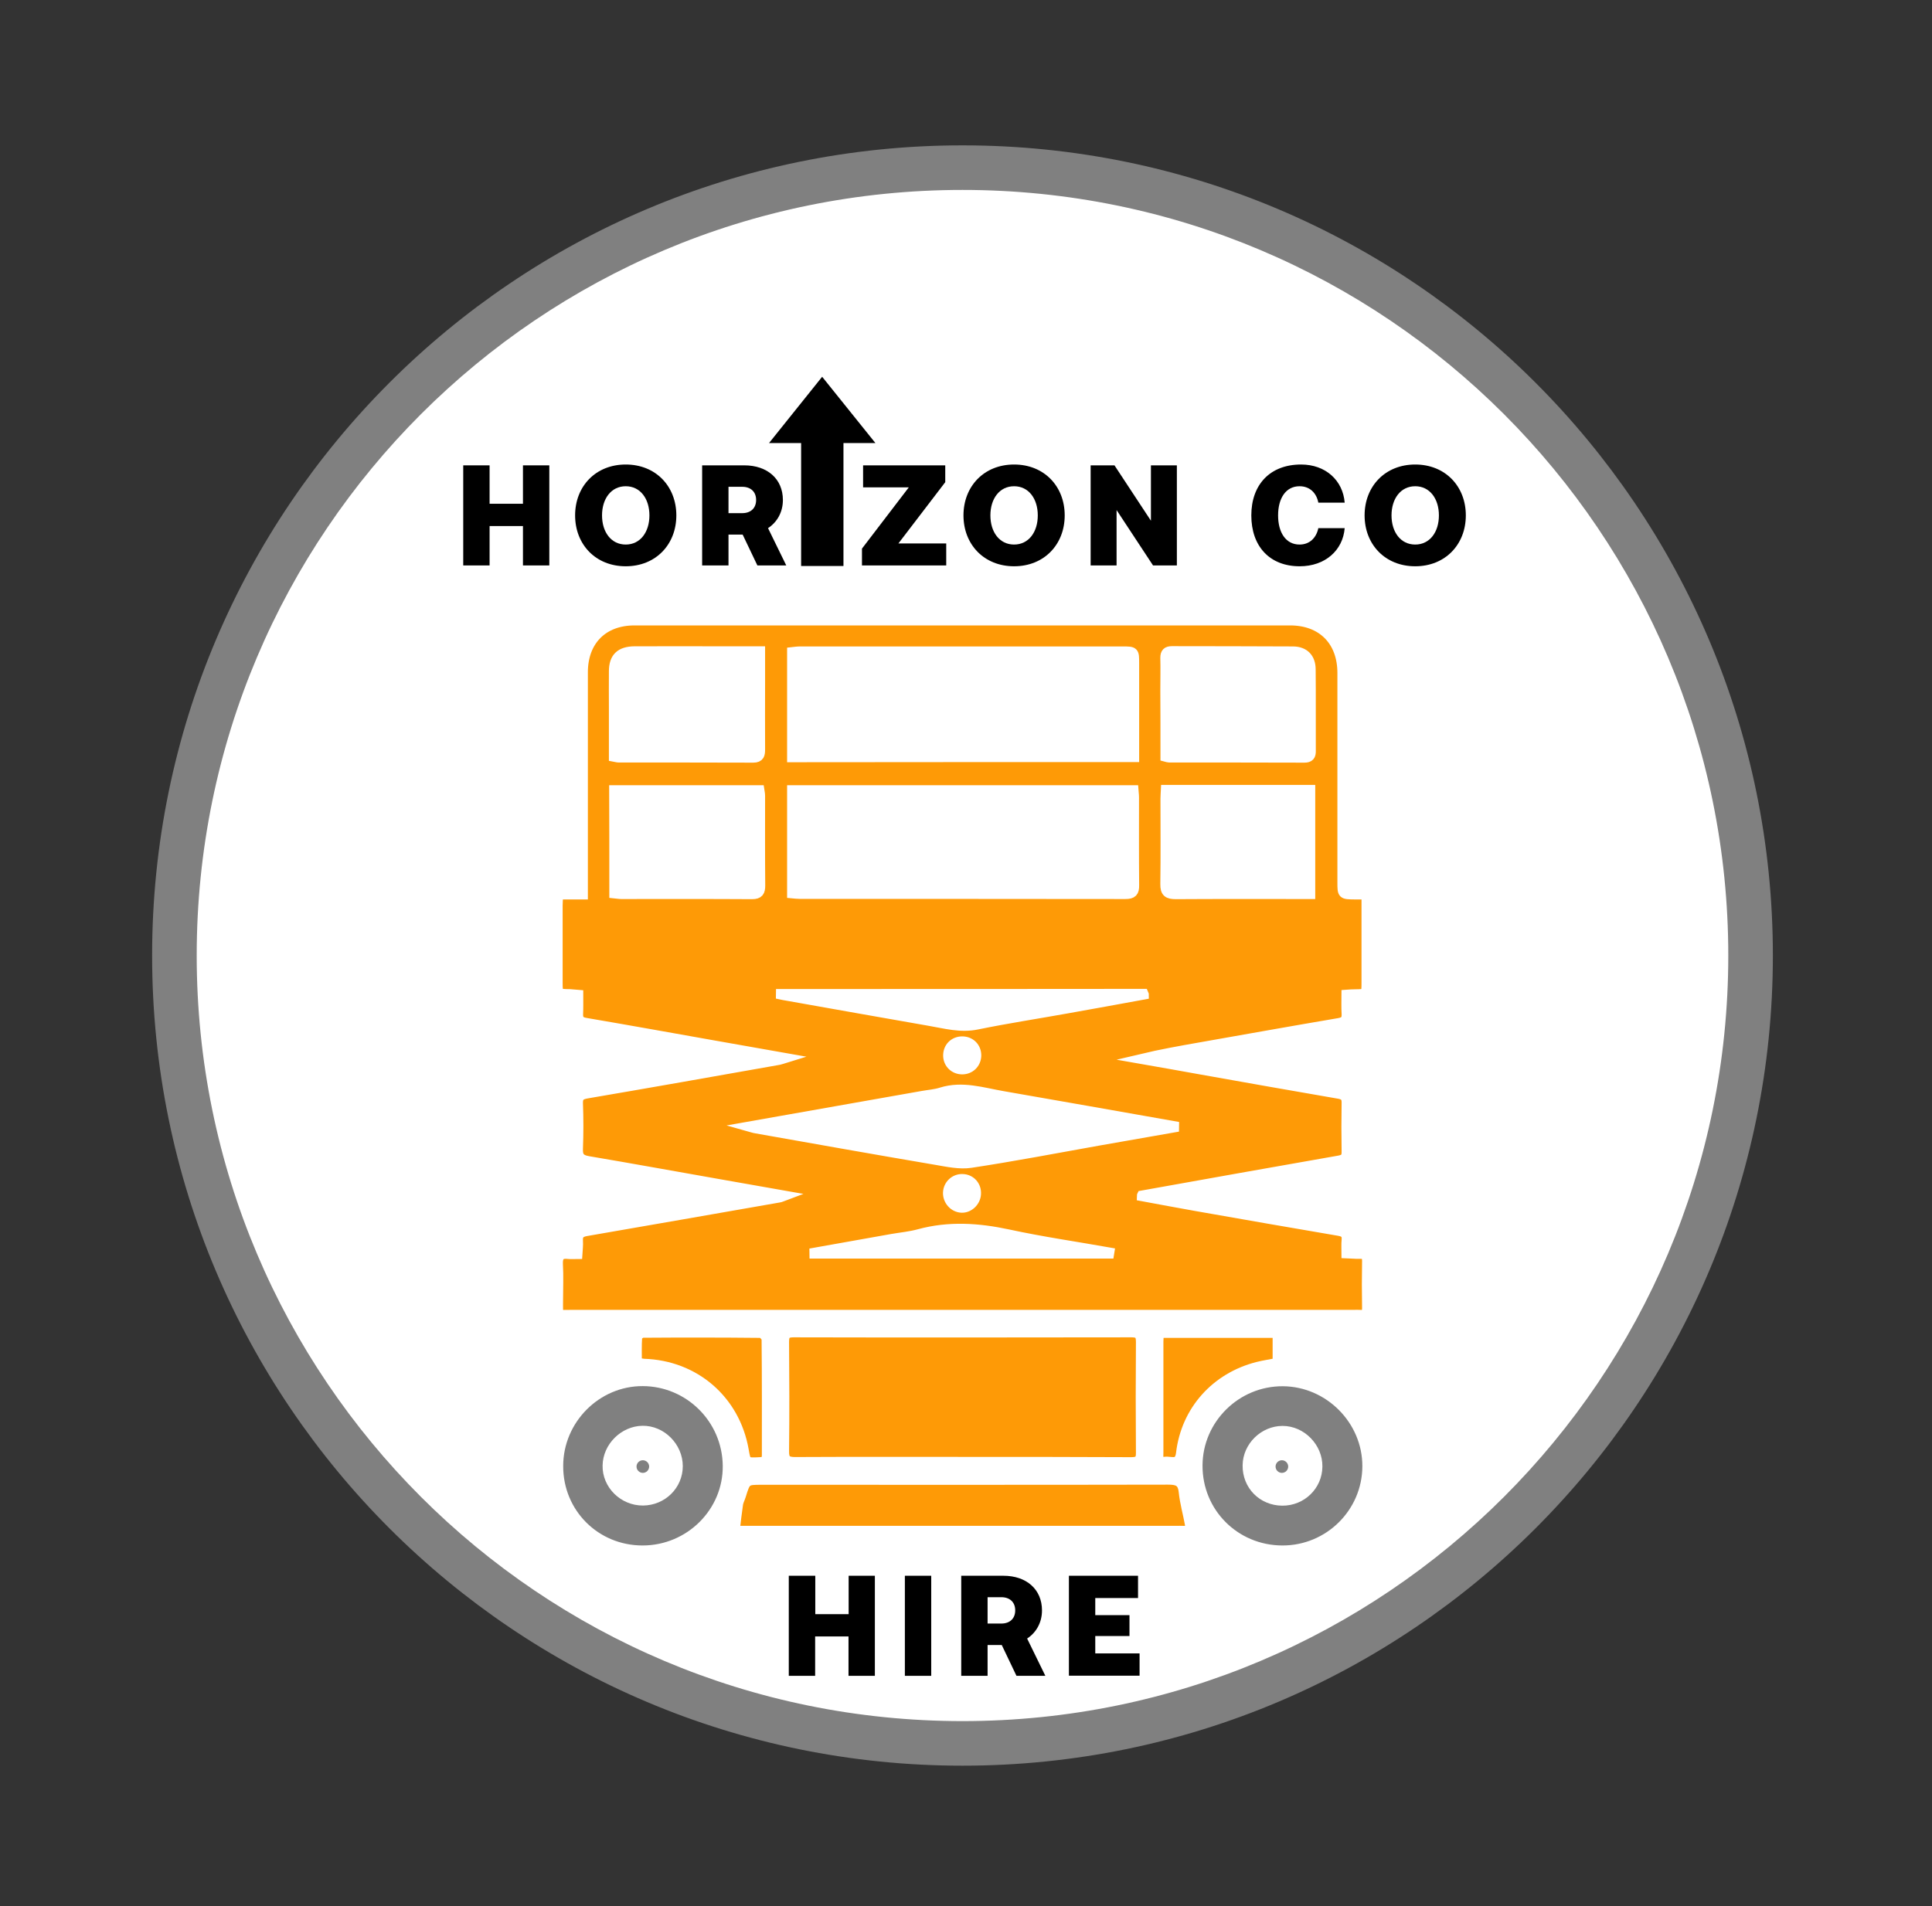 <svg xmlns="http://www.w3.org/2000/svg" width="1378" height="1360" viewBox="0 0 1378 1360" fill="none"><rect x="0" y="0" width="1378" height="1360" fill="#333333" stroke="none"/><ellipse cx="689.5" cy="680" rx="559.5" ry="560" fill="white"></ellipse><path d="M686.5 103.7C367.3 103.7 108.5 362.5 108.5 681.7C108.5 1000.9 367.3 1259.7 686.5 1259.7C1005.7 1259.7 1264.5 1000.9 1264.5 681.7C1264.5 362.5 1005.7 103.7 686.5 103.7ZM686.5 1227.9C384.8 1227.9 140.3 983.4 140.3 681.7C140.3 380 384.8 135.5 686.5 135.5C988.1 135.5 1232.7 380 1232.7 681.7C1232.7 983.4 988.1 1227.9 686.5 1227.9Z" fill="#808080"></path><path d="M814.3 853.4C827.2 855.8 840.1 858.2 853 860.5C887 866.5 920.9 872.4 954.9 878.2C959 878.9 960.8 880.4 960.4 884.7C960.1 887.6 960.3 890.5 960.3 894.2C963.7 894.3 966.8 894.7 969.8 894.6C973.5 894.4 975.1 895.8 975 899.7C974.8 910.8 974.8 921.9 975 933C975.1 936.9 973.6 938.4 969.8 938C968.6 937.9 967.3 938 966 938C780.2 938 594.3 938 408.5 938C397 938 398.1 939.6 398.1 927.7C398.1 919.1 398.5 910.5 398 902C397.7 896 399.9 894 405.5 894.7C407.3 894.9 409.2 894.7 411.9 894.7C412.1 891.4 412.5 888.4 412.3 885.4C412 881 413.6 879.2 418.1 878.4C464 870.5 509.9 862.4 555.8 854.4C556.6 854.3 557.4 853.9 559.8 853C543.3 850.1 528.3 847.5 513.3 844.8C482 839.3 450.8 833.6 419.5 828.3C413.7 827.3 412 825 412.3 819.3C412.7 808.6 412.7 798 412.3 787.3C412.1 782.4 414 781 418.6 780.2C464.3 772.4 510 764.3 555.7 756.2C556.7 756 557.7 755.6 560.3 754.8C542.2 751.6 525.7 748.7 509.3 745.8C478.8 740.4 448.4 734.9 417.9 729.7C413.6 729 412.2 727.3 412.4 723.2C412.6 718.9 412.5 714.5 412.5 709.7C410.1 709.5 408.3 709.3 406.5 709.2C397.9 709.1 397.8 709.1 397.8 700.8C397.8 682.6 397.8 664.4 397.8 646.2C397.8 643.8 398 641.3 398.2 638.2C404.1 638.2 409.5 638.2 415.8 638.2C415.8 635.1 415.8 632.7 415.8 630.3C415.8 580.1 415.8 529.8 415.8 479.6C415.8 457.1 430.1 442.7 452.5 442.7C608.4 442.7 764.3 442.7 920.2 442.7C942.9 442.7 957.4 457.2 957.4 480.1C957.4 529.9 957.4 579.7 957.4 629.5C957.4 638.1 957.4 638.1 966.3 638.2C968.8 638.2 971.2 638.2 974.6 638.2C974.6 642.5 974.6 646 974.6 649.5C974.6 666.7 974.6 683.8 974.6 701C974.6 709.2 974.6 709.2 966.4 709.3C964.7 709.3 963.1 709.4 960.3 709.6C960.3 714.2 960.1 718.7 960.4 723.2C960.6 727.2 959.5 729 955.1 729.8C922.1 735.4 889.2 741.3 856.3 747.1C842.1 749.6 828 752.1 813.7 755.5C827.4 757.9 841.2 760.3 854.9 762.8C888.2 768.7 921.6 774.7 954.9 780.4C959.1 781.1 960.5 782.8 960.4 786.9C960.2 798.4 960.2 809.9 960.4 821.4C960.5 825.4 959.5 827.1 955.1 827.9C908.2 836.1 861.3 844.5 814.4 852.9C814.4 852.9 814.3 853.1 814.3 853.4ZM809 540.2C809 537.3 809 535.1 809 532.8C809 512.9 809 493 809 473.2C809 464.7 809 464.7 800.5 464.7C723.9 464.7 647.3 464.7 570.7 464.7C568.7 464.7 566.7 465 564.9 465.2C564.9 490.6 564.9 515.2 564.9 540.3C646.2 540.2 727.1 540.2 809 540.2ZM564.9 637.4C567 637.6 568.8 637.8 570.6 637.8C648 637.8 725.3 637.8 802.7 637.9C807.7 637.9 809.1 636.4 809 631.5C808.8 610.6 808.9 589.7 808.9 568.8C808.9 567 808.6 565.2 808.5 563.7C726.9 563.7 645.9 563.7 564.9 563.7C564.9 588.6 564.9 612.8 564.9 637.4ZM837.4 804.4C837.4 804.1 837.5 803.7 837.5 803.4C796.7 796.2 756 789 715.2 781.9C700.7 779.4 686.4 774.6 671.4 779.3C667 780.7 662.4 781 657.9 781.8C617 789 576.1 796.2 533.9 803.7C536.4 804.4 537.8 804.9 539.2 805.1C582 812.7 624.8 820.3 667.7 827.6C675.9 829 684.5 830.9 692.4 829.7C722.8 825.1 753 819.3 783.2 813.9C801.2 810.7 819.3 807.6 837.4 804.4ZM438.1 637.4C440.2 637.6 441.6 637.9 443 637.9C474.1 637.9 505.3 637.8 536.4 638C541.3 638 542.3 636.1 542.3 631.7C542.1 610.4 542.2 589.1 542.2 567.8C542.2 566.4 541.9 565 541.7 563.7C506.9 563.7 472.6 563.7 438 563.7C438.1 588.4 438.1 612.5 438.1 637.4ZM934.6 637.9C934.6 612.5 934.6 588.2 934.6 563.5C900.1 563.5 866.1 563.5 831.5 563.5C831.4 565.8 831.2 567.8 831.2 569.8C831.2 590.1 831.4 610.4 831.1 630.7C831 636.7 833.1 638 838.7 638C868.4 637.8 898.1 637.9 927.8 637.9C929.8 637.9 931.9 637.9 934.6 637.9ZM542.2 464.6C533.4 464.6 525.3 464.6 517.2 464.6C495.7 464.6 474.1 464.5 452.6 464.6C442.4 464.7 437.8 469.2 437.8 479C437.7 487.6 437.8 496.1 437.8 504.7C437.8 516.4 437.8 528 437.8 539.9C439.4 540.2 440.4 540.5 441.4 540.5C473.4 540.5 505.4 540.5 537.3 540.6C541.9 540.6 542.2 538.1 542.2 534.6C542.1 518.5 542.2 502.4 542.2 486.3C542.2 479.4 542.2 472.3 542.2 464.6ZM831.2 539.9C832.7 540.3 833.3 540.5 833.9 540.5C866.1 540.5 898.3 540.5 930.4 540.6C934 540.6 935.1 539.1 935 535.7C934.9 516.3 935.1 496.8 934.9 477.4C934.8 469.5 930.3 464.8 922.4 464.7C893.6 464.5 864.7 464.6 835.9 464.5C832.4 464.5 831.1 465.8 831.1 469.3C831.3 477 831.1 484.8 831.1 492.5C831.2 508.3 831.2 523.9 831.2 539.9ZM557 709.1C557 709.3 556.9 709.5 556.9 709.6C558.3 709.9 559.7 710.2 561.1 710.4C595 716.4 629 722.5 662.9 728.4C674.1 730.3 685.1 733.5 697 731C718.5 726.6 740.2 723.3 761.8 719.4C779.8 716.2 797.9 712.9 815.9 709.6C815.9 709.4 815.9 709.2 815.8 709C729.5 709.1 643.2 709.1 557 709.1ZM791.6 894.4C791.7 894.1 791.8 893.8 791.8 893.6C767.6 889.3 743.2 885.8 719.2 880.6C697.8 876 676.8 874.6 655.5 880.4C649.3 882.1 642.8 882.7 636.4 883.8C617.9 887.1 599.3 890.4 580.8 893.7C580.8 893.9 580.9 894.2 580.9 894.4C651.1 894.4 721.3 894.4 791.6 894.4ZM686.5 841.1C681 840.9 676.4 845.2 676.1 850.7C675.8 856.4 680.3 861.5 685.9 861.7C691.1 861.9 695.9 857.3 696.2 851.9C696.6 846 692.3 841.2 686.5 841.1ZM686.3 763C691.9 763 696.2 758.8 696.4 753.2C696.5 747.3 692.2 742.9 686.3 742.9C680.4 742.9 676.1 747.3 676.2 753.2C676.3 758.8 680.7 763 686.3 763Z" fill="#FE9A06" stroke="white" stroke-width="7" stroke-miterlimit="10"></path><path d="M686.9 1042.9C646.9 1042.9 607 1042.8 567 1043C560.9 1043 559.2 1041.1 559.3 1035.2C559.6 1009.3 559.5 983.3 559.3 957.4C559.3 952.3 560.6 950.6 566 950.6C646.3 950.8 726.7 950.7 807 950.6C812.3 950.6 813.7 952.2 813.7 957.4C813.5 983.8 813.5 1010.1 813.7 1036.5C813.8 1042 811.7 1043.1 806.7 1043.1C766.8 1042.9 726.8 1042.9 686.9 1042.9Z" fill="#FE9A06" stroke="white" stroke-width="7" stroke-miterlimit="10"></path><path d="M524.1 1092.1C524.9 1085.2 525.6 1079.1 526.5 1073C526.8 1071 527.9 1069.1 528.5 1067.1C532 1055.8 532 1055.8 543.6 1055.8C640.1 1055.8 736.5 1055.9 833 1055.7C839.6 1055.7 843.4 1056.7 844.2 1064.2C845 1072 847.2 1079.6 848.6 1087.3C849.2 1090.7 847.5 1092.4 844 1092.1C842.3 1092 840.7 1092.1 839 1092.1C737.5 1092.1 636 1092.1 534.5 1092.1C531.4 1092.1 528.5 1092.1 524.1 1092.1Z" fill="#FE9A06" stroke="white" stroke-width="7" stroke-miterlimit="10"></path><path d="M914.6 1106.1C880.8 1106 854 1079.1 854.2 1045.4C854.4 1012.3 881.8 985.3 915 985.5C948 985.7 975.3 1013.2 975.2 1046.1C975.1 1079.3 947.9 1106.2 914.6 1106.1ZM914.6 1070.7C928.4 1070.8 939.6 1059.9 939.7 1046.3C939.9 1032.7 928.3 1020.8 914.8 1020.8C901.4 1020.8 889.9 1032.1 889.8 1045.5C889.6 1059.6 900.4 1070.6 914.6 1070.7Z" fill="#808080" stroke="white" stroke-width="7" stroke-miterlimit="10"></path><path d="M458.3 1106.1C424.7 1106.1 398.1 1079.5 398.2 1045.9C398.2 1012.7 425.5 985.3 458.4 985.4C491.6 985.5 518.6 1012.3 519 1045.6C519.4 1078.8 492 1106.1 458.3 1106.1ZM458.6 1070.6C472.4 1070.5 483.5 1059.6 483.5 1046C483.5 1032.3 471.8 1020.5 458.3 1020.7C445 1020.9 433.5 1032.3 433.3 1045.6C433 1059.2 444.7 1070.7 458.6 1070.6Z" fill="#808080" stroke="white" stroke-width="7" stroke-miterlimit="10"></path><path d="M454.3 972.3C454.3 966.1 454.1 960.1 454.5 954.1C454.6 952.9 457.1 950.9 458.5 950.9C486.5 950.7 514.6 950.7 542.6 951C544 951 546.7 953.8 546.7 955.3C547 982.9 546.9 1010.5 546.9 1038.2C546.9 1041.7 545.6 1042.9 542.1 1043.1C532.1 1043.6 532.1 1043.7 530.5 1034.4C524.2 998.8 495.5 974 459.2 972.9C457.9 972.7 456.5 972.5 454.3 972.3Z" fill="#FE9A06" stroke="white" stroke-width="7" stroke-miterlimit="10"></path><path d="M826.7 951C855.2 951 882.9 951 911.2 951C911.2 958.1 911.2 964.9 911.2 972.3C906.7 973.2 901.8 973.9 897 975.1C867.2 982.7 845.9 1006.3 842.3 1036.8C841.2 1045.9 835.3 1042.2 830.9 1042.8C825.4 1043.5 826.3 1039.5 826.3 1036.2C826.3 1009.8 826.3 983.5 826.3 957.1C826.3 955.4 826.5 953.5 826.7 951Z" fill="#FE9A06" stroke="white" stroke-width="7" stroke-miterlimit="10"></path><path d="M458.5 1054.3C462.918 1054.3 466.5 1050.72 466.5 1046.3C466.5 1041.88 462.918 1038.3 458.5 1038.3C454.082 1038.3 450.5 1041.88 450.5 1046.3C450.5 1050.72 454.082 1054.3 458.5 1054.3Z" fill="#808080" stroke="white" stroke-width="7" stroke-miterlimit="10"></path><path d="M914.3 1054.3C918.718 1054.3 922.3 1050.72 922.3 1046.3C922.3 1041.88 918.718 1038.3 914.3 1038.3C909.882 1038.3 906.3 1041.88 906.3 1046.3C906.3 1050.72 909.882 1054.3 914.3 1054.3Z" fill="#808080" stroke="white" stroke-width="7" stroke-miterlimit="10"></path><path d="M562.7 1124.2H581.5V1151.6H605.3V1124.2H624V1195.6H605.2V1167.5H581.4V1195.6H562.6V1124.2H562.7Z" fill="black"></path><path d="M645.4 1124.2H664.2V1195.6H645.4V1124.2Z" fill="black"></path><path d="M685.6 1124.2H715.7C732.1 1124.2 743.2 1133.9 743.2 1148.9C743.2 1157.7 739 1164.8 732.6 1169L745.6 1195.6H725L714.5 1173.6H704.4V1195.6H685.6V1124.2ZM704.4 1139.5V1158.3H714.2C720.3 1158.3 724.1 1154.7 724.1 1148.9C724.1 1143.1 720.3 1139.5 714.2 1139.5H704.4Z" fill="black"></path><path d="M762.4 1124.2H811.7V1140.1H781.2V1152.3H805.6V1167.2H781.2V1179.6H812.8V1195.5H762.4V1124.2Z" fill="black"></path><path d="M330.4 332H349.2V359.4H373V332H391.8V403.4H373V375.3H349.2V403.4H330.4V332Z" fill="black"></path><path d="M446.3 404C424.8 404 410.2 388.4 410.2 367.7C410.2 347 424.8 331.4 446.3 331.4C467.8 331.4 482.4 347 482.4 367.7C482.4 388.4 467.8 404 446.3 404ZM446.3 388.5C456.7 388.5 463.2 379.6 463.2 367.7C463.2 355.8 456.7 346.9 446.3 346.9C435.9 346.9 429.4 355.8 429.4 367.7C429.4 379.6 435.9 388.5 446.3 388.5Z" fill="black"></path><path d="M500.8 332H530.9C547.3 332 558.4 341.7 558.4 356.7C558.4 365.5 554.2 372.6 547.8 376.8L560.8 403.4H540.2L529.7 381.4H519.6V403.4H500.8V332ZM519.6 347.3V366.1H529.4C535.5 366.1 539.3 362.5 539.3 356.7C539.3 350.9 535.5 347.3 529.4 347.3H519.6Z" fill="black"></path><path d="M577.6 332H596.4V403.4H577.6V332Z" fill="black"></path><path d="M615.5 332H674.2V344L640.8 387.7H674.9V403.4H614.8V391.4L648.2 347.7H615.6V332H615.5Z" fill="black"></path><path d="M723.3 404C701.8 404 687.2 388.4 687.2 367.7C687.2 347 701.8 331.4 723.3 331.4C744.8 331.4 759.4 347 759.4 367.7C759.4 388.4 744.8 404 723.3 404ZM723.3 388.5C733.7 388.5 740.2 379.6 740.2 367.7C740.2 355.8 733.7 346.9 723.3 346.9C712.9 346.9 706.4 355.8 706.4 367.7C706.4 379.6 712.9 388.5 723.3 388.5Z" fill="black"></path><path d="M777.9 403.4V332H794.9L820.9 371.5V332H839.4V403.4H822.4L796.4 363.9V403.4H777.9Z" fill="black"></path><path d="M892.5 367.7C892.5 345.7 905.9 331.4 928 331.4C945.5 331.4 957.8 342.7 959.1 358.6H940.3C939 351.8 934.3 346.9 926.9 346.9C917.1 346.9 911.6 355.5 911.6 367.7C911.6 379.9 917.1 388.5 926.9 388.5C934.2 388.5 938.9 383.6 940.3 376.8H959.1C957.8 392.7 945.1 404 927 404C905.5 404 892.5 389.7 892.5 367.7Z" fill="black"></path><path d="M1009.4 404C987.9 404 973.3 388.4 973.3 367.7C973.3 347 987.9 331.4 1009.4 331.4C1030.9 331.4 1045.5 347 1045.5 367.7C1045.5 388.4 1030.9 404 1009.4 404ZM1009.4 388.5C1019.8 388.5 1026.3 379.6 1026.3 367.7C1026.3 355.8 1019.8 346.9 1009.4 346.9C999 346.9 992.5 355.8 992.5 367.7C992.5 379.6 999 388.5 1009.4 388.5Z" fill="black"></path><path d="M601.6 300.3H571.4V403.8H601.6V300.3Z" fill="black"></path><path d="M586.4 268.8L548.5 316.1H624.4L586.4 268.8Z" fill="black"></path></svg>